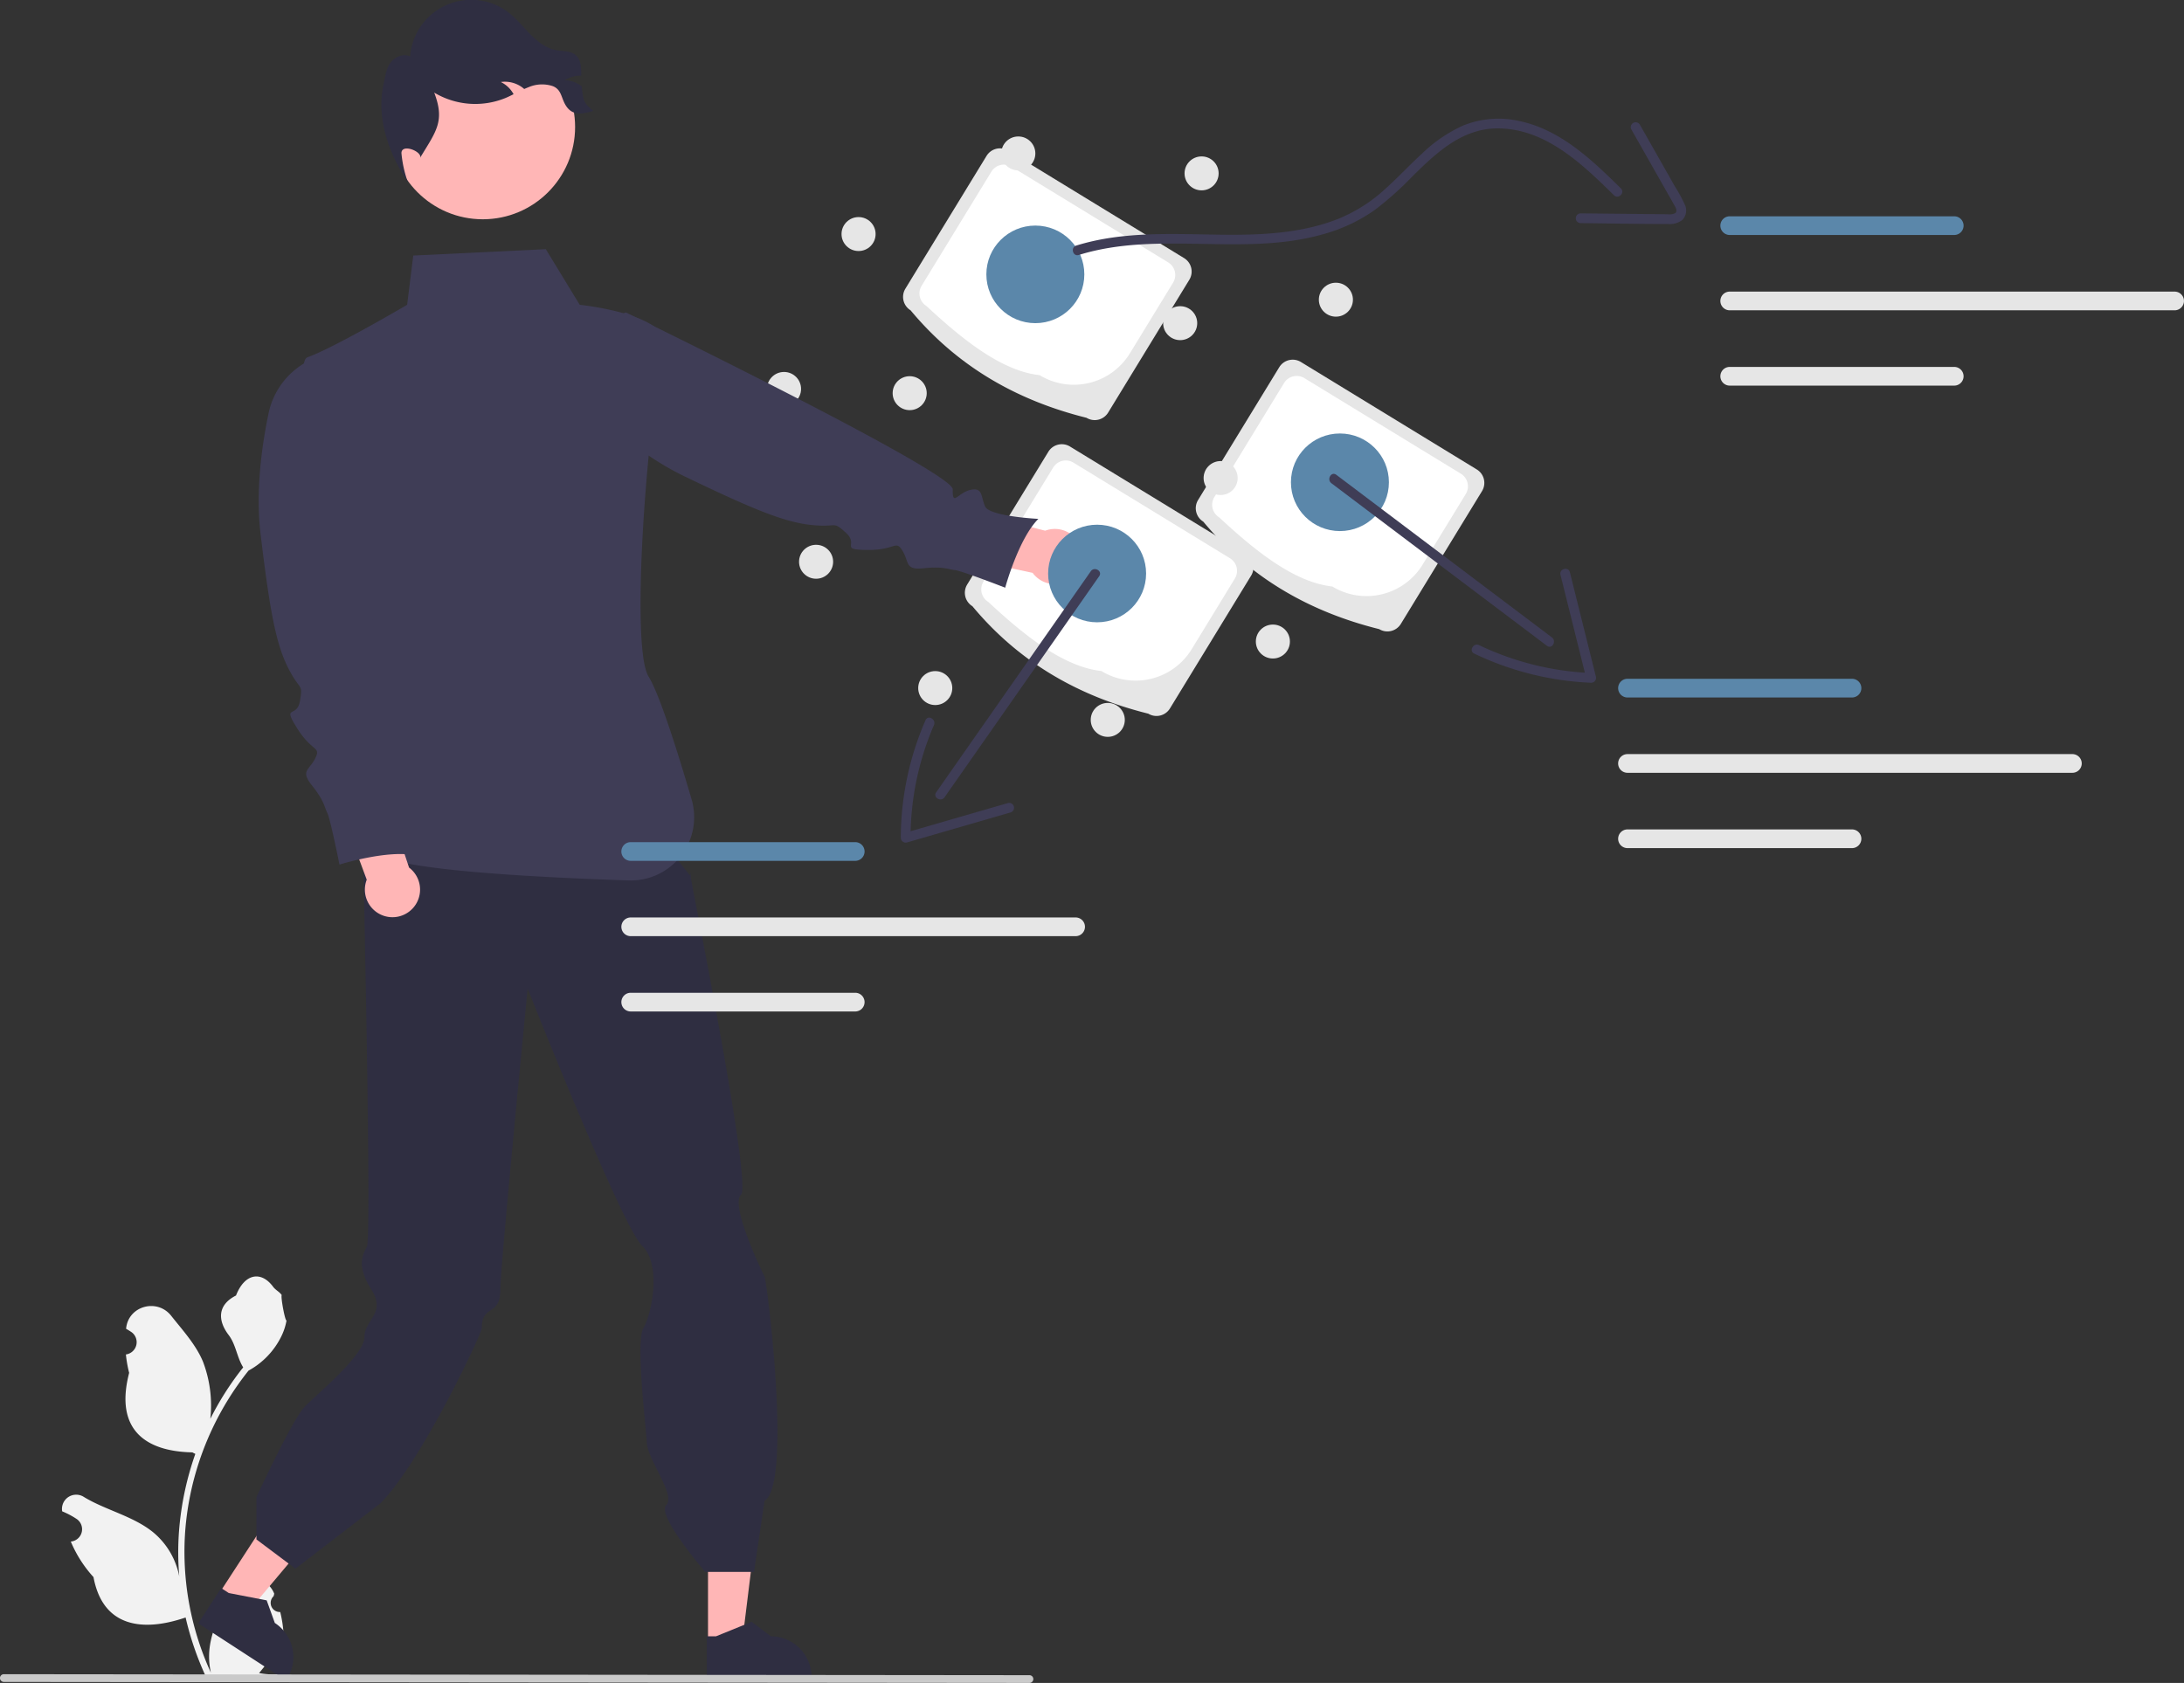 <svg xmlns="http://www.w3.org/2000/svg" width="671.549" height="517.61" data-name="Layer 1"><rect width="100%" height="100%" fill="#333333" stroke="none"/><path fill="#e6e6e6" d="M334.087 128.498c-21.382-5.322-39.74-15.784-54.091-33.055a4.845 4.845 0 0 1-1.606-6.652l24.964-40.851a4.845 4.845 0 0 1 6.652-1.606l54.091 33.055a4.845 4.845 0 0 1 1.606 6.653l-24.963 40.85a4.845 4.845 0 0 1-6.653 1.606z"/><path fill="#fff" d="M319.664 115.38c-11.258-1.228-22.959-10.226-34.775-21.25a4.537 4.537 0 0 1-1.504-6.23l21.455-35.108a4.537 4.537 0 0 1 6.23-1.504l48.134 29.414a4.537 4.537 0 0 1 1.504 6.23l-13.29 21.75a20.211 20.211 0 0 1-27.754 6.699z"/><path fill="#e6e6e6" d="M424.087 193.498c-21.382-5.322-39.74-15.784-54.091-33.055a4.845 4.845 0 0 1-1.606-6.652l24.964-40.851a4.845 4.845 0 0 1 6.652-1.606l54.091 33.055a4.845 4.845 0 0 1 1.606 6.653l-24.963 40.85a4.845 4.845 0 0 1-6.653 1.606z"/><path fill="#fff" d="M409.664 180.38c-11.258-1.228-22.959-10.226-34.775-21.25a4.537 4.537 0 0 1-1.504-6.23l21.455-35.108a4.537 4.537 0 0 1 6.23-1.504l48.134 29.414a4.537 4.537 0 0 1 1.504 6.23l-13.29 21.75a20.211 20.211 0 0 1-27.754 6.699z"/><path fill="#e6e6e6" d="M353.087 219.498c-21.382-5.322-39.74-15.784-54.091-33.055a4.845 4.845 0 0 1-1.606-6.652l24.964-40.851a4.845 4.845 0 0 1 6.652-1.606l54.091 33.055a4.845 4.845 0 0 1 1.606 6.653l-24.963 40.85a4.845 4.845 0 0 1-6.653 1.606z"/><path fill="#fff" d="M338.664 206.38c-11.258-1.228-22.959-10.226-34.775-21.25a4.537 4.537 0 0 1-1.504-6.23l21.455-35.108a4.537 4.537 0 0 1 6.23-1.504l48.134 29.414a4.537 4.537 0 0 1 1.504 6.23l-13.29 21.75a20.211 20.211 0 0 1-27.754 6.699z"/><path fill="#f2f2f2" d="M86.167 495.796a2.807 2.807 0 0 1-2.035-4.866l.192-.765-.076-.183a7.54 7.54 0 0 0-13.907.051c-2.274 5.478-5.17 10.966-5.883 16.758a22.304 22.304 0 0 0 .391 7.67 89.42 89.42 0 0 1-8.134-37.138 86.307 86.307 0 0 1 .535-9.628q.444-3.932 1.231-7.807a90.455 90.455 0 0 1 17.938-38.337 24.073 24.073 0 0 0 10.012-10.388 18.363 18.363 0 0 0 1.67-5.017c-.488.064-1.838-7.36-1.47-7.815-.68-1.03-1.895-1.543-2.637-2.549-3.69-5.002-8.773-4.129-11.426 2.669-5.669 2.861-5.724 7.606-2.246 12.17 2.213 2.902 2.517 6.83 4.46 9.939-.2.256-.408.503-.608.76a91.039 91.039 0 0 0-9.502 15.053 37.846 37.846 0 0 0-2.26-17.579c-2.163-5.217-6.216-9.611-9.786-14.121-4.288-5.418-13.08-3.054-13.836 3.814l-.021.2q.795.448 1.557.952a3.808 3.808 0 0 1-1.535 6.93l-.078.012a37.89 37.89 0 0 0 .999 5.665c-4.58 17.71 5.307 24.16 19.424 24.45.312.16.615.32.927.472a92.924 92.924 0 0 0-5.002 23.539 88.135 88.135 0 0 0 .064 14.23l-.024-.167a23.29 23.29 0 0 0-7.95-13.448c-6.118-5.026-14.762-6.876-21.363-10.916a4.37 4.37 0 0 0-6.694 4.252l.027.176a25.58 25.58 0 0 1 2.868 1.382q.796.45 1.558.953a3.808 3.808 0 0 1-1.536 6.93l-.078.012-.16.024a37.923 37.923 0 0 0 6.976 10.922c2.864 15.46 15.162 16.927 28.318 12.425h.008a92.897 92.897 0 0 0 6.24 18.218h22.293c.08-.248.152-.503.224-.751a25.33 25.33 0 0 1-6.169-.367c1.654-2.03 3.308-4.076 4.962-6.105a1.386 1.386 0 0 0 .104-.12c.84-1.039 1.686-2.07 2.525-3.108v-.001a37.101 37.101 0 0 0-1.087-9.452z"/><ellipse cx="241.077" cy="119.621" fill="#e6e6e6" rx="5.239" ry="5.22"/><path fill="#ffb6b6" d="M67.218 490.329 76 496.038l26.202-31.153-12.96-8.427-22.024 33.871z"/><path fill="#2f2e41" d="m60.952 499.288 27.004 17.559.222-.342a12.538 12.538 0 0 0-3.676-17.344l-2.5-6.95-11.636-2.242-2.357-1.533z"/><path fill="#ffb6b6" d="m217.708 505.29 10.475-.001 4.982-40.401-15.459.001.002 40.401z"/><path fill="#2f2e41" d="m217.34 516.217 32.21-.001v-.407a12.538 12.538 0 0 0-12.537-12.537h-.001l-5.884-4.464-10.977 4.464h-2.812zm-108.052-260.23 93.928 2.065 9.31 11.638s-.804-4.103-.088.403 18.837 94.362 15.412 97.376 6.495 23.82 7.224 25.089 8.582 63.9 0 69.05l-3.224 21.86h-15s-15.026-17.389-12.002-20.54-5.625-13.635-5.956-19.256-3.489-31.116-1.042-35.203 5.754-19.429-.452-25.376-35.155-79.03-35.155-79.03-8.413 85.678-8.393 92.406c.026 8.749-5.72 4.419-5.72 12.1 0 1.55-18.707 41.433-31.28 53.9l-26 20-12-9v-13s11.12-24.121 15-28 18.203-15.754 18.203-21.185 6.743-7.323 2.208-14.524-2.984-10.304-1.432-13.407-1.39-130.26-1.39-130.26z"/><path fill="#3f3d56" d="m127.073 78.595 40.753-1.958 10.43 17.109s30.46 3.057 26.103 14.513-11.079 90.01-4.92 99.834c3.249 5.184 8.75 22.532 13.22 37.764a19.466 19.466 0 0 1-19.319 24.93c-28.987-.956-72.037-3.221-77.13-8.314-7.758-7.758-14.74-13.965-10.085-16.293s11.313-36.087 11.313-36.087-30.909-97.362-22.842-100.23 30.59-16.117 30.59-16.117z"/><circle cx="148.454" cy="39.059" r="28.383" fill="#ffb6b6"/><path fill="#cacaca" d="m1.184 517.303 315.358.307a1.19 1.19 0 0 0 0-2.381L1.184 514.92a1.19 1.19 0 0 0 0 2.382z"/><path fill="#ffb6b6" d="m125.78 266.835-7.99-24.05-14.376 2.646 9.352 25.128a8.484 8.484 0 1 0 13.013-3.724z"/><path fill="#3f3d56" d="m96.917 110.072-.379.158a23.498 23.498 0 0 0-13.96 16.897c-2.038 9.753-4.043 23.86-2.458 37.068 2.8 23.33 4.666 33.594 8.399 41.06s4.665 4.665 3.732 10.264-5.599.933-.933 8.399 7.465 5.599 5.6 9.331-4.667 3.733-.934 8.399 3.733 6.532 4.666 8.398 3.732 15.864 3.732 15.864 14.931-4.666 23.33-2.8c0 0-7.466-13.064-5.6-15.863s4.666-3.733 1.867-6.532-7.466-1.867-2.8-4.666-3.732-31.728-3.732-31.728z"/><path fill="#ffb6b6" d="M321.383 163.22 296.815 157l-5.51 13.54 26.208 5.65a8.484 8.484 0 1 0 3.87-12.971z"/><path fill="#3f3d56" d="m173.747 103.125-.07.405a23.498 23.498 0 0 0 6.72 20.862c7.12 6.969 17.927 16.255 29.911 22.032 21.166 10.203 30.82 14.158 39.12 15.033s6.445-1.42 10.66 2.382-2.229 5.22 6.574 5.309 8.738-3.276 10.879.307.632 5.941 6.574 5.309 7.514.372 9.59.59 15.377 5.398 15.377 5.398 4.108-15.094 10.203-21.166c0 0-15.028-.744-16.382-3.824s-.633-5.942-4.5-5.09-5.592 5.285-5.439-.154-100.526-54.425-100.526-54.425z"/><path fill="#2f2e41" d="M182.438 34.093c-3.06.95-6.01 1.51-8-1s-1.47-5.38-4.43-6.59a10.47 10.47 0 0 0-7.56.35c-.43.16-.85.34-1.26.52-.23-.2-.46-.39-.71-.57a9.018 9.018 0 0 0-6.49-1.58 8.849 8.849 0 0 1 3.93 3.75c-.82.41-1.65.82-2.49 1.17a24.553 24.553 0 0 1-21.91-1.66c3.28 8.64.73 11.72-4.08 19.61l-.19.46c.48-2.07-5.81-4.46-5.81-1.46a35.834 35.834 0 0 0 2 9c-6.17-9.29-9.81-20.16-7.42-30.59.51-2.19.74-4.54 2.13-6.32 1.39-1.77 3.95-2.81 5.97-1.81a18.818 18.818 0 0 1 30.28-13.5c2.5 1.93 4.47 4.46 6.7 6.71 2.23 2.25 4.87 4.3 7.99 4.86 1.98.35 4.21.14 5.79 1.39 1.83 1.45 1.85 4 1.84 6.45a9.008 9.008 0 0 0-5.07 1.39 8.815 8.815 0 0 1 5.12 1.8.55.55 0 0 1 .08.06c.54 4.12.32 4.99 3.59 7.56z"/><ellipse cx="313.116" cy="47.192" fill="#e6e6e6" rx="5.239" ry="5.22"/><ellipse cx="369.473" cy="53.327" fill="#e6e6e6" rx="5.239" ry="5.22"/><ellipse cx="410.767" cy="92.173" fill="#e6e6e6" rx="5.239" ry="5.22"/><ellipse cx="391.394" cy="197.312" fill="#e6e6e6" rx="5.239" ry="5.22"/><ellipse cx="340.622" cy="221.412" fill="#e6e6e6" rx="5.239" ry="5.22"/><ellipse cx="287.575" cy="211.625" fill="#e6e6e6" rx="5.239" ry="5.22"/><ellipse cx="250.936" cy="172.779" fill="#e6e6e6" rx="5.239" ry="5.22"/><ellipse cx="263.998" cy="71.987" fill="#e6e6e6" rx="5.239" ry="5.22"/><ellipse cx="279.716" cy="120.926" fill="#e6e6e6" rx="5.239" ry="5.22"/><ellipse cx="362.888" cy="99.393" fill="#e6e6e6" rx="5.239" ry="5.22"/><ellipse cx="375.331" cy="147.026" fill="#e6e6e6" rx="5.239" ry="5.22"/><ellipse cx="412.006" cy="148.331" fill="#5b87aa" rx="15.063" ry="15.008"/><ellipse cx="337.347" cy="176.389" fill="#5b87aa" rx="15.063" ry="15.008"/><ellipse cx="318.355" cy="84.385" fill="#5b87aa" rx="15.063" ry="15.008"/><path fill="#3f3d56" d="M331.726 78.42c24.432-7.592 50.588.619 75.154-6.39a50.944 50.944 0 0 0 15.789-7.415 98.119 98.119 0 0 0 11.491-10.227c7.39-7.309 15.416-14.984 26.518-14.899 14.62.111 25.847 10.972 35.592 20.562 1.377 1.355 3.5-.765 2.121-2.122-8.955-8.812-18.63-18.108-31.376-20.738a28.955 28.955 0 0 0-17.116 1.421 44.684 44.684 0 0 0-12.72 8.697c-3.924 3.6-7.545 7.52-11.523 11.062a47.972 47.972 0 0 1-14.136 8.923c-11.262 4.484-23.616 5.025-35.594 4.894-15.036-.163-30.43-1.187-44.998 3.34-1.837.57-1.053 3.467.798 2.892z"/><path fill="#3f3d56" d="m501.628 39.833 7.51 13.24 3.634 6.406c.646 1.138 1.31 2.268 1.939 3.416.386.705 1.23 1.977.424 2.645a3.913 3.913 0 0 1-2.283.357c-1.324.002-2.649-.027-3.973-.04l-7.448-.076-15.393-.156a1.5 1.5 0 0 0 0 3c8.936.09 17.877.28 26.814.272a6.412 6.412 0 0 0 4.385-1.2 4.172 4.172 0 0 0 .796-4.81 45.68 45.68 0 0 0-3.034-5.563l-3.27-5.766-7.51-13.24a1.501 1.501 0 0 0-2.591 1.514z"/><path fill="#5b87aa" d="M600.897 72.274h-69.03a2.876 2.876 0 1 1 0-5.752h69.03a2.876 2.876 0 1 1 0 5.752z"/><path fill="#e6e6e6" d="M600.897 118.602h-69.03a2.876 2.876 0 1 1 0-5.752h69.03a2.876 2.876 0 1 1 0 5.752zm67.765-23.164H531.866a2.876 2.876 0 1 1 0-5.752h136.796a2.876 2.876 0 1 1 0 5.752z"/><path fill="#5b87aa" d="M569.462 214.522h-69.03a2.876 2.876 0 1 1 0-5.753h69.03a2.876 2.876 0 1 1 0 5.753z"/><path fill="#e6e6e6" d="M569.462 260.85h-69.03a2.876 2.876 0 1 1 0-5.753h69.03a2.876 2.876 0 1 1 0 5.753zm67.765-23.164H500.431a2.876 2.876 0 1 1 0-5.753h136.796a2.876 2.876 0 1 1 0 5.753z"/><path fill="#5b87aa" d="M262.968 264.765h-69.03a2.876 2.876 0 1 1 0-5.753h69.03a2.876 2.876 0 1 1 0 5.753z"/><path fill="#e6e6e6" d="M262.968 311.093h-69.03a2.876 2.876 0 1 1 0-5.752h69.03a2.876 2.876 0 1 1 0 5.752zm67.766-23.163H193.938a2.876 2.876 0 1 1 0-5.753h136.796a2.876 2.876 0 1 1 0 5.752z"/><path fill="#3f3d56" d="m409.377 148.617 51.615 38.94 14.691 11.084c1.541 1.163 3.038-1.441 1.514-2.59l-51.615-38.941-14.69-11.084c-1.542-1.163-3.039 1.441-1.515 2.59z"/><path fill="#3f3d56" d="M453.298 201.017a92.035 92.035 0 0 0 35.97 8.977 1.515 1.515 0 0 0 1.446-1.898l-7.993-32.084c-.467-1.872-3.36-1.08-2.893.798l7.993 32.083 1.447-1.899a88.31 88.31 0 0 1-34.456-8.568c-1.732-.83-3.256 1.756-1.514 2.59zM335.4 175.7l-37.089 53.042-10.453 14.95c-1.109 1.586 1.49 3.086 2.59 1.514l37.089-53.043 10.453-14.95c1.11-1.585-1.49-3.086-2.59-1.514z"/><path fill="#3f3d56" d="M284.588 221.5a91.156 91.156 0 0 0-7.608 36.161 1.515 1.515 0 0 0 1.899 1.447l31.86-9.229a1.501 1.501 0 0 0-.798-2.893l-31.86 9.229 1.899 1.446a87.487 87.487 0 0 1 7.199-34.647c.762-1.753-1.822-3.282-2.59-1.514z"/></svg>